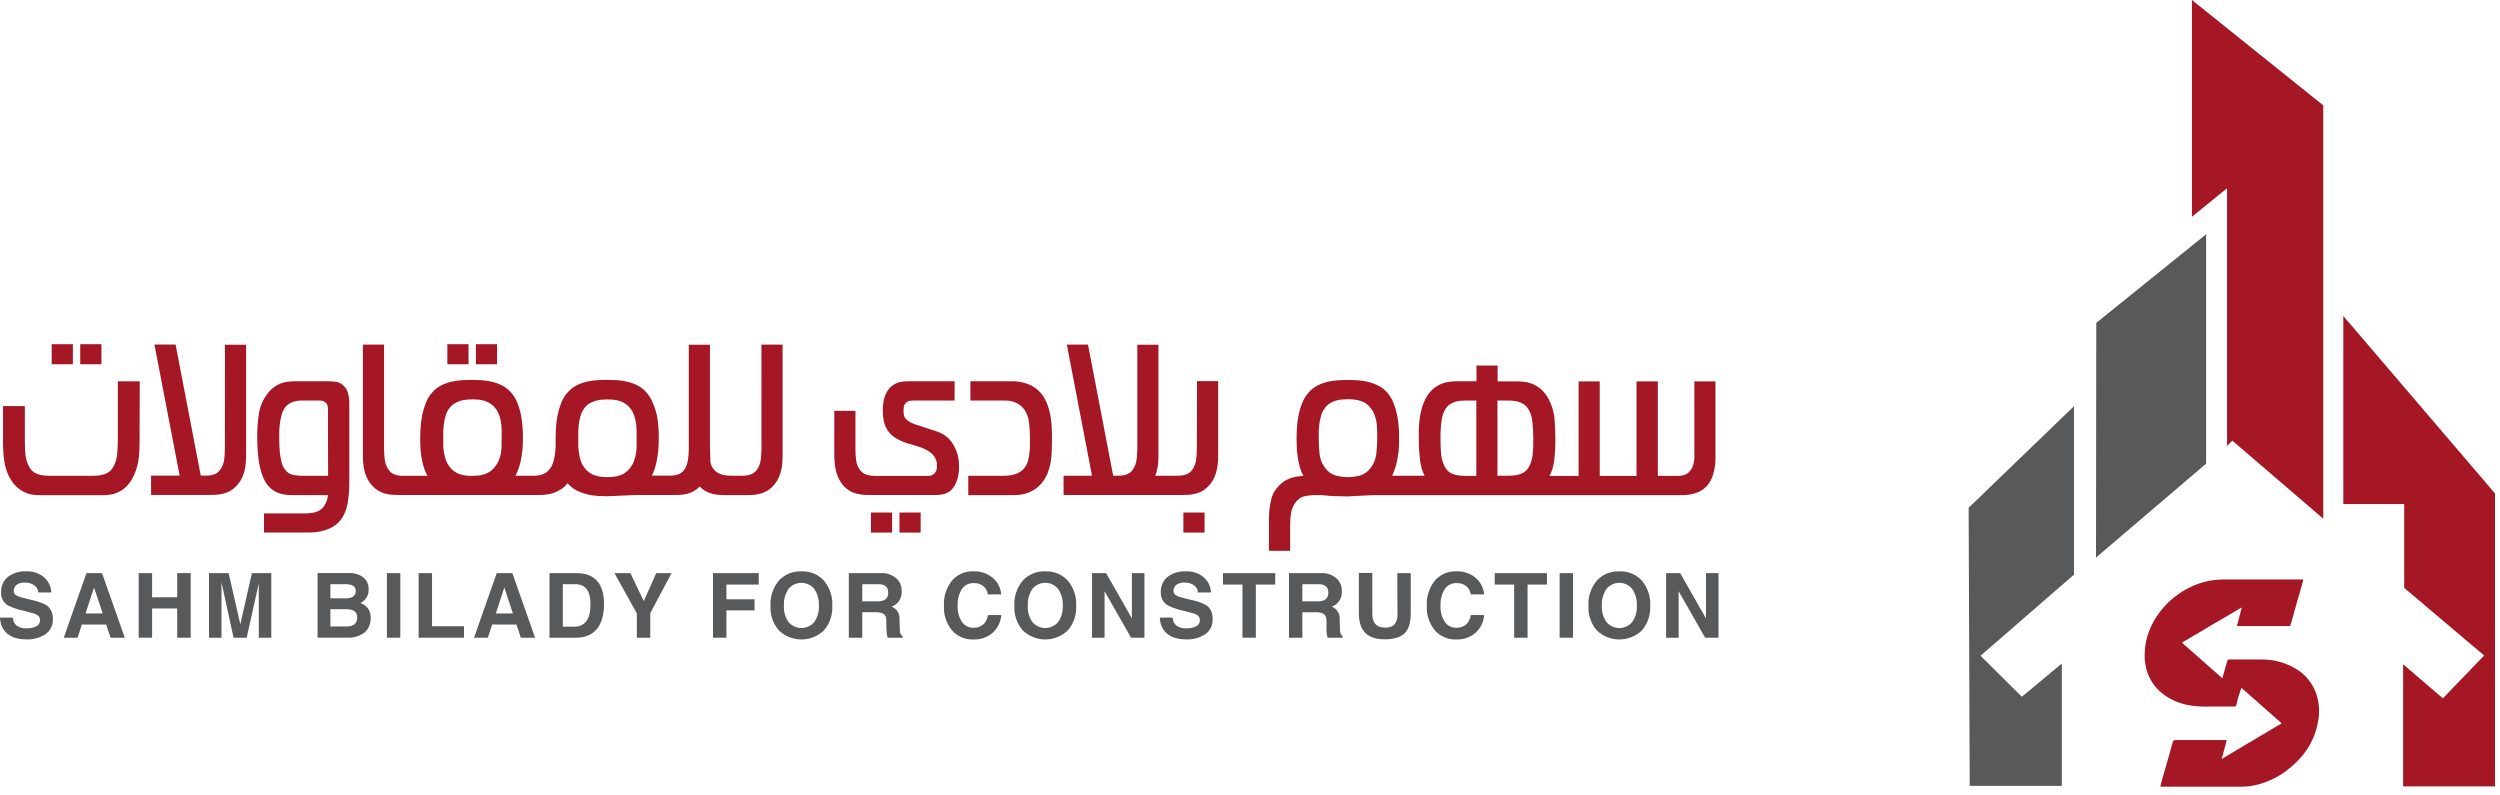 <svg width="217" height="69" viewBox="0 0 217 69" fill="none" xmlns="http://www.w3.org/2000/svg">
<path d="M8.805 29.877H6.966V31.617H8.805V29.877Z" fill="#A51724"/>
<path d="M6.326 29.877H4.488V31.617H6.326V29.877Z" fill="#A51724"/>
<path d="M10.229 38.138C10.229 38.576 10.205 38.987 10.174 39.374C10.149 39.741 10.05 40.099 9.883 40.426C9.814 40.579 9.719 40.719 9.602 40.84C9.489 40.951 9.357 41.04 9.211 41.103C9.044 41.178 8.868 41.228 8.687 41.254C8.464 41.285 8.24 41.3 8.015 41.298H4.343C4.118 41.3 3.893 41.285 3.669 41.254C3.488 41.229 3.312 41.178 3.145 41.103C3 41.04 2.869 40.951 2.756 40.84C2.644 40.718 2.553 40.578 2.486 40.426C2.324 40.106 2.228 39.756 2.203 39.398C2.172 39.015 2.156 38.614 2.156 38.196V35.244H0.262V38.143C0.262 38.46 0.262 38.773 0.281 39.087C0.293 39.393 0.322 39.699 0.37 40.002C0.414 40.294 0.483 40.583 0.577 40.864C0.667 41.137 0.792 41.398 0.947 41.641C1.117 41.929 1.337 42.183 1.597 42.392C1.808 42.562 2.043 42.699 2.295 42.798C2.519 42.885 2.754 42.939 2.993 42.959C3.221 42.978 3.431 42.986 3.627 42.986H8.744C8.944 42.986 9.161 42.986 9.392 42.959C9.63 42.939 9.864 42.885 10.087 42.798C10.337 42.701 10.571 42.566 10.78 42.398C11.036 42.187 11.253 41.932 11.422 41.646C11.572 41.396 11.696 41.131 11.792 40.856C11.885 40.586 11.956 40.309 12.005 40.028C12.053 39.736 12.084 39.441 12.096 39.145C12.11 38.842 12.115 38.526 12.115 38.199L12.13 33.098H10.229V38.138Z" fill="#A51724"/>
<path d="M19.519 38.939C19.519 39.256 19.499 39.573 19.459 39.888C19.422 40.173 19.324 40.446 19.173 40.689C19.054 40.889 18.877 41.048 18.667 41.145C18.404 41.247 18.124 41.294 17.843 41.282H17.426L15.241 29.906H13.405L15.593 41.282H13.114V42.959H18.21C18.433 42.959 18.646 42.959 18.85 42.935C19.053 42.92 19.255 42.885 19.451 42.83C19.649 42.773 19.839 42.693 20.017 42.59C20.213 42.472 20.389 42.325 20.542 42.155C20.796 41.886 20.992 41.566 21.116 41.217C21.196 40.986 21.256 40.749 21.295 40.507C21.34 40.206 21.362 39.901 21.36 39.595V29.924H19.524L19.519 38.939Z" fill="#A51724"/>
<path d="M29.832 33.486C29.657 33.309 29.433 33.192 29.19 33.148C28.955 33.111 28.717 33.092 28.479 33.093H25.785C25.575 33.093 25.358 33.093 25.137 33.117C24.913 33.133 24.691 33.176 24.476 33.243C24.245 33.321 24.026 33.432 23.826 33.572C23.591 33.739 23.385 33.941 23.215 34.173C22.846 34.65 22.598 35.209 22.491 35.803C22.377 36.492 22.323 37.191 22.328 37.89C22.328 39.648 22.544 40.922 22.976 41.715C23.109 41.981 23.293 42.218 23.519 42.411C23.71 42.571 23.925 42.698 24.156 42.788C24.375 42.873 24.605 42.927 24.838 42.949C25.069 42.97 25.29 42.98 25.499 42.98H28.463C28.431 43.405 28.257 43.806 27.97 44.119C27.754 44.326 27.479 44.459 27.183 44.501C27.034 44.525 26.897 44.541 26.771 44.551C26.645 44.562 26.53 44.564 26.428 44.564H22.913V46.225H26.847C26.994 46.225 27.188 46.212 27.424 46.188C27.679 46.16 27.93 46.108 28.175 46.032C28.451 45.949 28.715 45.831 28.961 45.679C29.231 45.513 29.463 45.292 29.643 45.031C29.928 44.608 30.113 44.126 30.186 43.621C30.279 43.033 30.323 42.439 30.32 41.844V34.914C30.316 34.672 30.285 34.43 30.228 34.195C30.168 33.924 30.031 33.678 29.832 33.486ZM28.479 41.298H26.286C26.152 41.298 26.024 41.298 25.874 41.28C25.725 41.261 25.588 41.251 25.447 41.227C25.144 41.158 24.879 40.975 24.707 40.716C24.642 40.636 24.589 40.547 24.55 40.452C24.483 40.293 24.433 40.127 24.4 39.957C24.346 39.7 24.307 39.441 24.285 39.179C24.253 38.868 24.238 38.496 24.238 38.059C24.238 37.943 24.238 37.767 24.238 37.532C24.238 37.302 24.261 37.057 24.29 36.796C24.321 36.535 24.372 36.277 24.442 36.024C24.5 35.791 24.601 35.571 24.739 35.376C24.892 35.174 25.097 35.019 25.331 34.925C25.597 34.816 25.881 34.763 26.168 34.767H27.742C27.823 34.766 27.904 34.775 27.983 34.793C28.072 34.815 28.155 34.855 28.227 34.912C28.32 34.983 28.39 35.081 28.426 35.194C28.455 35.31 28.468 35.43 28.466 35.55L28.479 41.298Z" fill="#A51724"/>
<path d="M43.146 29.877H41.307V31.617H43.146V29.877Z" fill="#A51724"/>
<path d="M40.67 29.877H38.831V31.617H40.67V29.877Z" fill="#A51724"/>
<path d="M66.095 38.94C66.096 39.257 66.076 39.574 66.035 39.888C65.999 40.176 65.901 40.452 65.749 40.698C65.63 40.898 65.452 41.057 65.24 41.154C64.978 41.256 64.698 41.303 64.417 41.291H63.517H63.472C63.293 41.291 63.113 41.279 62.935 41.254C62.753 41.23 62.576 41.176 62.41 41.096C62.236 41.011 62.081 40.89 61.956 40.74C61.809 40.56 61.708 40.346 61.663 40.118L61.623 38.768V29.925H59.788C59.788 31.411 59.788 32.668 59.788 33.694C59.788 34.719 59.788 35.568 59.788 36.235V38.607C59.788 38.784 59.788 38.892 59.788 38.934C59.788 38.976 59.788 39.005 59.788 39.016C59.784 39.318 59.759 39.619 59.714 39.917C59.679 40.191 59.59 40.455 59.452 40.692C59.332 40.893 59.155 41.052 58.943 41.148C58.681 41.25 58.4 41.297 58.119 41.285H57.936H56.588C56.79 40.854 56.936 40.398 57.02 39.928C57.136 39.285 57.19 38.633 57.18 37.98C57.18 37.716 57.18 37.424 57.151 37.078C57.128 36.719 57.082 36.362 57.013 36.008C56.926 35.643 56.806 35.286 56.653 34.943C56.519 34.602 56.321 34.29 56.071 34.023C55.85 33.776 55.583 33.574 55.284 33.43C55.004 33.293 54.708 33.189 54.403 33.122C54.11 33.055 53.811 33.014 53.511 32.998C53.215 32.982 52.942 32.974 52.69 32.974C52.438 32.974 52.166 32.974 51.867 32.998C51.565 33.014 51.264 33.055 50.969 33.122C50.666 33.189 50.372 33.293 50.093 33.43C49.795 33.575 49.528 33.776 49.307 34.023C49.056 34.29 48.859 34.602 48.724 34.943C48.585 35.294 48.477 35.657 48.402 36.027C48.33 36.387 48.282 36.751 48.26 37.118C48.239 37.469 48.229 37.786 48.229 38.067V38.367C48.229 38.47 48.229 38.581 48.229 38.705C48.222 39.059 48.183 39.412 48.113 39.759C48.075 39.938 48.023 40.115 47.959 40.286C47.876 40.504 47.748 40.7 47.583 40.864C47.448 40.992 47.289 41.094 47.117 41.164C46.963 41.226 46.801 41.264 46.637 41.278C46.477 41.291 46.335 41.296 46.212 41.296H44.743C44.955 40.879 45.111 40.436 45.207 39.978C45.339 39.326 45.4 38.661 45.388 37.996C45.388 37.732 45.388 37.44 45.359 37.094C45.336 36.735 45.29 36.377 45.22 36.024C45.147 35.656 45.04 35.295 44.9 34.946C44.766 34.605 44.568 34.293 44.318 34.026C44.097 33.779 43.83 33.577 43.531 33.433C43.251 33.295 42.955 33.192 42.65 33.125C42.357 33.058 42.058 33.016 41.758 33.001C41.462 32.985 41.189 32.977 40.937 32.977C40.685 32.977 40.413 32.977 40.114 33.001C39.812 33.016 39.512 33.058 39.217 33.125C38.913 33.192 38.619 33.295 38.341 33.433C38.042 33.577 37.775 33.779 37.554 34.026C37.303 34.293 37.106 34.605 36.971 34.946C36.832 35.297 36.724 35.659 36.649 36.029C36.577 36.389 36.529 36.754 36.507 37.121C36.486 37.472 36.476 37.788 36.476 38.07C36.476 38.281 36.476 38.52 36.492 38.784C36.503 39.06 36.53 39.336 36.573 39.609C36.617 39.901 36.679 40.19 36.762 40.474C36.842 40.763 36.959 41.041 37.108 41.301H35.914H35.015C34.734 41.313 34.453 41.266 34.191 41.164C33.979 41.068 33.802 40.909 33.682 40.708C33.53 40.462 33.433 40.186 33.397 39.899C33.356 39.584 33.336 39.267 33.336 38.95V29.914H31.5V39.596C31.497 39.901 31.519 40.206 31.566 40.508C31.602 40.749 31.661 40.987 31.741 41.217C31.808 41.407 31.896 41.59 32.004 41.76C32.096 41.903 32.2 42.038 32.316 42.163C32.468 42.334 32.645 42.48 32.84 42.598C33.018 42.701 33.207 42.782 33.404 42.838C33.601 42.893 33.802 42.928 34.005 42.943C34.21 42.959 34.425 42.967 34.645 42.967H35.76H46.765C46.976 42.966 47.187 42.954 47.397 42.93C47.62 42.906 47.84 42.858 48.053 42.785C48.278 42.709 48.493 42.605 48.693 42.474C48.912 42.331 49.106 42.153 49.267 41.947C49.288 41.974 49.31 41.999 49.336 42.021C49.559 42.263 49.826 42.46 50.122 42.603C50.401 42.742 50.695 42.847 50.998 42.917C51.293 42.985 51.593 43.029 51.895 43.049C52.194 43.067 52.467 43.075 52.719 43.075L55.158 42.967H58.043H58.465C58.681 42.967 58.89 42.967 59.09 42.949C59.288 42.936 59.483 42.904 59.675 42.851C59.867 42.8 60.051 42.726 60.225 42.63C60.414 42.522 60.587 42.387 60.737 42.229C60.886 42.39 61.058 42.527 61.248 42.635C61.425 42.732 61.612 42.806 61.807 42.856C61.992 42.904 62.181 42.936 62.371 42.951C62.56 42.967 62.743 42.975 62.922 42.975H63.677H64.784C65.004 42.975 65.219 42.975 65.424 42.951C65.627 42.936 65.828 42.901 66.025 42.846C66.222 42.79 66.411 42.709 66.588 42.606C66.784 42.488 66.961 42.342 67.113 42.171C67.229 42.046 67.333 41.911 67.425 41.768C67.533 41.597 67.621 41.415 67.687 41.225C67.767 40.994 67.827 40.757 67.866 40.516C67.91 40.214 67.931 39.909 67.929 39.604V29.914H66.093L66.095 38.94ZM43.539 38.054C43.539 38.273 43.539 38.486 43.539 38.7C43.531 38.909 43.511 39.117 43.479 39.324C43.444 39.528 43.389 39.728 43.313 39.92C43.231 40.122 43.122 40.312 42.988 40.484C42.864 40.653 42.714 40.801 42.542 40.922C42.391 41.028 42.225 41.111 42.049 41.167C41.879 41.223 41.703 41.26 41.525 41.278C41.35 41.295 41.175 41.304 41 41.304H40.848C40.684 41.304 40.52 41.292 40.358 41.267C40.191 41.243 40.028 41.203 39.87 41.146C39.705 41.085 39.55 41.002 39.408 40.898C39.25 40.784 39.111 40.644 38.999 40.484C38.87 40.31 38.767 40.117 38.695 39.912C38.627 39.713 38.574 39.508 38.537 39.301C38.503 39.094 38.483 38.885 38.477 38.676C38.477 38.468 38.477 38.259 38.477 38.054C38.477 37.896 38.477 37.703 38.477 37.479C38.483 37.245 38.502 37.01 38.535 36.778C38.567 36.536 38.618 36.297 38.687 36.064C38.751 35.842 38.854 35.635 38.991 35.45C39.111 35.281 39.264 35.138 39.44 35.03C39.603 34.928 39.779 34.848 39.964 34.793C40.142 34.739 40.325 34.703 40.51 34.688C40.684 34.672 40.85 34.664 41.005 34.664C41.161 34.664 41.336 34.672 41.53 34.688C41.708 34.703 41.884 34.739 42.054 34.793C42.233 34.848 42.402 34.928 42.558 35.03C42.731 35.143 42.884 35.285 43.009 35.45C43.118 35.584 43.206 35.734 43.272 35.895C43.343 36.06 43.398 36.233 43.437 36.409C43.478 36.583 43.507 36.759 43.523 36.936C43.539 37.112 43.547 37.288 43.547 37.463L43.539 38.054ZM55.26 38.054C55.26 38.273 55.26 38.495 55.26 38.718C55.255 38.941 55.234 39.163 55.197 39.382C55.162 39.598 55.106 39.809 55.032 40.015C54.956 40.224 54.848 40.419 54.712 40.595C54.587 40.763 54.437 40.911 54.266 41.032C54.114 41.137 53.948 41.219 53.773 41.278C53.603 41.333 53.427 41.369 53.249 41.386C53.075 41.404 52.899 41.414 52.724 41.415C52.549 41.414 52.374 41.404 52.2 41.386C52.022 41.368 51.846 41.332 51.675 41.278C51.498 41.22 51.329 41.137 51.174 41.032C51.001 40.912 50.849 40.764 50.723 40.595C50.531 40.327 50.396 40.023 50.324 39.701C50.252 39.381 50.208 39.054 50.193 38.726C50.193 38.462 50.193 38.199 50.193 37.917C50.193 37.635 50.193 37.342 50.219 37.052C50.242 36.767 50.288 36.485 50.358 36.209C50.426 35.939 50.542 35.684 50.699 35.455C50.819 35.286 50.972 35.144 51.148 35.036C51.311 34.933 51.488 34.853 51.672 34.798C51.85 34.744 52.033 34.709 52.218 34.693C52.393 34.677 52.558 34.669 52.714 34.669C52.869 34.669 53.044 34.677 53.238 34.693C53.416 34.709 53.592 34.744 53.763 34.798C53.941 34.854 54.11 34.933 54.266 35.036C54.439 35.148 54.592 35.29 54.718 35.455C54.826 35.59 54.914 35.74 54.98 35.9C55.051 36.066 55.107 36.238 55.145 36.414C55.186 36.588 55.215 36.764 55.232 36.941C55.247 37.117 55.255 37.293 55.255 37.469L55.26 38.054Z" fill="#A51724"/>
<path d="M77.434 44.488H75.595V46.227H77.434V44.488Z" fill="#A51724"/>
<path d="M79.912 44.488H78.074V46.227H79.912V44.488Z" fill="#A51724"/>
<path d="M82.808 38.705C82.671 38.447 82.493 38.213 82.284 38.011C82.063 37.807 81.808 37.644 81.531 37.529L79.734 36.928C79.676 36.915 79.603 36.894 79.511 36.865C79.419 36.836 79.32 36.796 79.217 36.751C79.116 36.705 79.017 36.654 78.921 36.596C78.84 36.548 78.765 36.491 78.695 36.427C78.582 36.332 78.501 36.203 78.465 36.058C78.438 35.928 78.425 35.796 78.425 35.663C78.425 35.536 78.435 35.409 78.457 35.283C78.483 35.153 78.553 35.035 78.656 34.951C78.745 34.862 78.86 34.805 78.984 34.788C79.089 34.775 79.195 34.769 79.301 34.769H82.858V33.093H79.021C78.834 33.093 78.651 33.093 78.47 33.111C78.292 33.124 78.116 33.157 77.945 33.211C77.766 33.272 77.598 33.361 77.447 33.475C77.275 33.607 77.129 33.771 77.017 33.957C76.857 34.218 76.749 34.507 76.697 34.809C76.599 35.353 76.599 35.911 76.697 36.456C76.748 36.758 76.856 37.047 77.017 37.308C77.196 37.593 77.438 37.833 77.725 38.009C78.075 38.225 78.453 38.391 78.848 38.502L79.668 38.747C79.947 38.829 80.216 38.94 80.471 39.079C80.71 39.21 80.919 39.39 81.085 39.606C81.253 39.839 81.338 40.123 81.326 40.41C81.326 40.489 81.326 40.589 81.31 40.705C81.29 40.828 81.239 40.944 81.162 41.041C81.085 41.139 80.984 41.214 80.87 41.261C80.769 41.293 80.663 41.31 80.558 41.312H76.062C75.766 41.318 75.47 41.278 75.186 41.193C74.922 41.099 74.7 40.911 74.562 40.666C74.437 40.459 74.354 40.228 74.318 39.988C74.269 39.639 74.248 39.287 74.252 38.934V35.663H72.416V39.314C72.416 39.617 72.416 39.907 72.451 40.178C72.472 40.438 72.516 40.696 72.582 40.948C72.645 41.183 72.733 41.411 72.844 41.628C72.957 41.844 73.101 42.043 73.271 42.218C73.526 42.494 73.848 42.698 74.205 42.811C74.607 42.922 75.023 42.975 75.441 42.967H81.211C81.308 42.967 81.415 42.967 81.528 42.954C81.643 42.943 81.757 42.924 81.869 42.898C81.989 42.87 82.105 42.829 82.215 42.775C82.337 42.718 82.45 42.644 82.551 42.556C82.748 42.348 82.905 42.105 83.013 41.839C83.187 41.398 83.266 40.926 83.243 40.452C83.244 40.144 83.209 39.837 83.138 39.538C83.067 39.246 82.956 38.966 82.808 38.705Z" fill="#A51724"/>
<path d="M91.188 36.14C91.127 35.78 91.031 35.427 90.902 35.086C90.776 34.743 90.594 34.424 90.364 34.142C90.263 34.025 90.153 33.916 90.037 33.815C89.881 33.678 89.709 33.562 89.525 33.467C89.292 33.35 89.047 33.262 88.793 33.203C88.471 33.125 88.141 33.088 87.81 33.093H84.23V34.769H87.209C87.487 34.764 87.764 34.806 88.027 34.896C88.245 34.973 88.448 35.089 88.625 35.238C88.789 35.38 88.925 35.55 89.029 35.739C89.133 35.927 89.211 36.127 89.263 36.335C89.297 36.491 89.322 36.65 89.336 36.809C89.355 36.991 89.37 37.173 89.378 37.352C89.386 37.532 89.397 37.698 89.399 37.851C89.402 38.004 89.399 38.114 89.399 38.201C89.399 38.349 89.399 38.512 89.399 38.694C89.399 38.876 89.378 39.06 89.36 39.25C89.343 39.434 89.315 39.616 89.278 39.796C89.25 39.953 89.204 40.105 89.142 40.252C89.047 40.463 88.911 40.652 88.741 40.808C88.586 40.944 88.408 41.052 88.216 41.127C88.028 41.199 87.831 41.245 87.631 41.267C87.435 41.288 87.238 41.298 87.041 41.298H84.046V42.975H88.064C88.248 42.973 88.431 42.959 88.612 42.933C88.834 42.903 89.052 42.847 89.26 42.767C89.497 42.673 89.72 42.55 89.926 42.4C90.166 42.223 90.376 42.007 90.548 41.762C90.721 41.525 90.861 41.265 90.965 40.99C91.068 40.711 91.145 40.422 91.196 40.128C91.249 39.817 91.281 39.502 91.293 39.187C91.306 38.858 91.311 38.517 91.311 38.167C91.311 37.869 91.311 37.545 91.295 37.197C91.284 36.843 91.248 36.489 91.188 36.14Z" fill="#A51724"/>
<path d="M103.888 38.94C103.888 39.257 103.867 39.574 103.825 39.888C103.79 40.175 103.693 40.452 103.541 40.698C103.421 40.898 103.244 41.057 103.033 41.154C102.77 41.256 102.49 41.302 102.209 41.291H101.309H100.279C100.373 41.053 100.441 40.805 100.481 40.553C100.533 40.234 100.558 39.911 100.554 39.588V29.925H98.718V38.94C98.719 39.257 98.698 39.574 98.655 39.888C98.621 40.176 98.525 40.452 98.372 40.698C98.252 40.898 98.075 41.057 97.863 41.154C97.601 41.256 97.32 41.302 97.04 41.291H96.625L94.438 29.914H92.602L94.786 41.291H92.318V42.967H101.475H102.592C102.812 42.967 103.025 42.959 103.229 42.943C103.433 42.929 103.634 42.893 103.83 42.838C104.028 42.782 104.219 42.702 104.396 42.598C104.591 42.479 104.768 42.333 104.921 42.163C105.037 42.038 105.141 41.903 105.233 41.76C105.34 41.589 105.428 41.407 105.495 41.217C105.575 40.986 105.633 40.749 105.671 40.508C105.718 40.206 105.74 39.901 105.737 39.596V33.085H103.901L103.888 38.94Z" fill="#A51724"/>
<path d="M104.557 44.488H102.718V46.227H104.557V44.488Z" fill="#A51724"/>
<path d="M147.07 33.103V39.43C147.07 39.54 147.07 39.656 147.07 39.778C147.062 39.902 147.046 40.025 147.02 40.147C146.995 40.271 146.959 40.392 146.913 40.51C146.868 40.627 146.805 40.735 146.726 40.832C146.658 40.937 146.569 41.027 146.464 41.096C146.374 41.155 146.276 41.201 146.173 41.233C146.077 41.263 145.977 41.282 145.877 41.291C145.79 41.3 145.702 41.306 145.614 41.306H143.899V33.103H142.05V41.309H138.858V33.103H137.022V41.309H135.852H134.499C134.709 40.907 134.844 40.469 134.898 40.017C134.934 39.725 134.96 39.427 134.979 39.119C134.997 38.81 135.005 38.491 135.005 38.159C135.005 37.6 134.984 37.015 134.937 36.401C134.889 35.789 134.716 35.194 134.428 34.653C134.274 34.352 134.07 34.079 133.825 33.847C133.62 33.655 133.386 33.497 133.132 33.378C132.902 33.27 132.657 33.196 132.406 33.159C132.171 33.123 131.935 33.104 131.698 33.103H129.995V31.727H128.159V33.093H126.449C126.22 33.095 125.992 33.112 125.765 33.143C125.51 33.179 125.262 33.251 125.028 33.356C124.769 33.475 124.53 33.633 124.32 33.826C124.073 34.059 123.872 34.336 123.727 34.643C123.585 34.909 123.475 35.191 123.399 35.484C123.32 35.784 123.26 36.09 123.221 36.398C123.184 36.709 123.16 37.013 123.152 37.31C123.145 37.608 123.152 37.888 123.152 38.149C123.151 38.766 123.19 39.382 123.268 39.994C123.321 40.448 123.453 40.889 123.659 41.296H120.834C120.95 41.05 121.05 40.797 121.136 40.539C121.365 39.71 121.469 38.851 121.442 37.99C121.442 37.727 121.442 37.426 121.411 37.078C121.388 36.724 121.341 36.372 121.269 36.024C121.195 35.658 121.087 35.3 120.947 34.954C120.811 34.615 120.616 34.302 120.372 34.031C120.149 33.788 119.882 33.59 119.585 33.446C119.304 33.31 119.008 33.205 118.704 33.133C118.41 33.065 118.111 33.023 117.81 33.006C117.516 32.99 117.243 32.982 116.991 32.982C116.729 32.982 116.467 32.982 116.163 33.006C115.862 33.023 115.564 33.065 115.271 33.133C114.968 33.204 114.674 33.309 114.395 33.446C114.103 33.591 113.84 33.789 113.621 34.031C113.372 34.302 113.174 34.616 113.039 34.959C112.898 35.308 112.79 35.669 112.716 36.037C112.641 36.396 112.594 36.76 112.575 37.126C112.554 37.477 112.543 37.794 112.543 38.075C112.543 38.275 112.548 38.507 112.559 38.771C112.559 39.034 112.593 39.311 112.632 39.601C112.671 39.895 112.73 40.187 112.808 40.474C112.886 40.765 112.993 41.047 113.128 41.317C113.1 41.32 113.072 41.32 113.044 41.317H112.965C112.813 41.33 112.651 41.351 112.48 41.38C112.308 41.413 112.138 41.461 111.974 41.523C111.799 41.589 111.631 41.673 111.473 41.773C111.305 41.879 111.152 42.007 111.019 42.155C110.661 42.506 110.417 42.957 110.319 43.45C110.202 43.968 110.145 44.499 110.148 45.031V47.807H111.984V45.614C111.982 45.256 112.009 44.899 112.063 44.546C112.108 44.232 112.226 43.932 112.409 43.673C112.586 43.391 112.859 43.182 113.178 43.088C113.442 43.021 113.713 42.985 113.986 42.98H114.757C115.132 43.023 115.515 43.051 115.908 43.067C116.302 43.083 116.658 43.088 116.981 43.088L119.079 42.98H135.65H146.016C146.186 42.981 146.356 42.97 146.525 42.949C146.714 42.927 146.901 42.889 147.083 42.835C147.277 42.777 147.465 42.697 147.642 42.598C147.83 42.491 148 42.356 148.148 42.197C148.412 41.893 148.603 41.532 148.709 41.143C148.842 40.695 148.907 40.229 148.903 39.762V33.103H147.07ZM119.541 38.054C119.541 38.273 119.541 38.491 119.522 38.713C119.504 38.934 119.491 39.158 119.465 39.382C119.417 39.822 119.252 40.241 118.987 40.595C118.757 40.92 118.427 41.16 118.048 41.278C117.706 41.367 117.353 41.413 116.999 41.415C116.645 41.412 116.293 41.366 115.95 41.278C115.566 41.166 115.231 40.925 115.003 40.595C114.737 40.236 114.574 39.81 114.534 39.364C114.489 38.926 114.466 38.486 114.466 38.046C114.466 37.888 114.466 37.695 114.466 37.471C114.473 37.237 114.492 37.003 114.523 36.77C114.558 36.529 114.609 36.29 114.678 36.056C114.741 35.834 114.844 35.626 114.982 35.442C115.1 35.269 115.251 35.122 115.428 35.012C115.593 34.912 115.769 34.832 115.953 34.775C116.132 34.722 116.315 34.689 116.501 34.675C116.682 34.675 116.847 34.656 116.997 34.656C117.146 34.656 117.338 34.656 117.521 34.68C117.699 34.697 117.874 34.73 118.046 34.78C118.223 34.834 118.393 34.912 118.549 35.012C118.865 35.232 119.113 35.537 119.265 35.892C119.334 36.059 119.389 36.231 119.431 36.406C119.473 36.58 119.501 36.756 119.515 36.934C119.53 37.115 119.538 37.284 119.538 37.442L119.541 38.054ZM128.146 41.304H127.231C127.004 41.305 126.777 41.29 126.552 41.259C126.371 41.234 126.194 41.184 126.027 41.109C125.883 41.046 125.751 40.956 125.639 40.845C125.526 40.722 125.436 40.58 125.371 40.426C125.205 40.098 125.107 39.739 125.083 39.372C125.051 38.984 125.036 38.581 125.036 38.164C125.026 37.604 125.057 37.044 125.13 36.488C125.174 36.16 125.275 35.842 125.429 35.55C125.53 35.38 125.665 35.233 125.825 35.117C125.969 35.016 126.128 34.936 126.295 34.88C126.45 34.83 126.61 34.798 126.772 34.785C126.929 34.772 127.071 34.767 127.199 34.767H128.146V41.304ZM133.046 39.38C133.018 39.742 132.922 40.095 132.763 40.421C132.694 40.574 132.599 40.714 132.482 40.835C132.369 40.946 132.236 41.035 132.091 41.098C131.924 41.172 131.747 41.223 131.567 41.248C131.344 41.28 131.12 41.295 130.895 41.293H129.98V34.769H130.927C131.055 34.769 131.189 34.769 131.357 34.788C131.521 34.801 131.683 34.832 131.839 34.883C132.005 34.938 132.162 35.018 132.304 35.12C132.461 35.235 132.593 35.382 132.689 35.552C132.866 35.87 132.975 36.222 133.009 36.586C133.068 37.111 133.095 37.639 133.09 38.167C133.096 38.581 133.077 38.987 133.046 39.372V39.38Z" fill="#A51724"/>
<path d="M2.542 52.024C2.261 51.961 2.03 51.903 1.846 51.85C1.709 51.814 1.575 51.764 1.448 51.7C1.371 51.668 1.305 51.614 1.258 51.544C1.211 51.475 1.186 51.393 1.185 51.309C1.182 51.204 1.204 51.099 1.25 51.003C1.295 50.907 1.363 50.825 1.448 50.761C1.652 50.619 1.898 50.55 2.145 50.566C2.302 50.564 2.459 50.584 2.61 50.627C2.741 50.662 2.865 50.721 2.974 50.801C3.074 50.869 3.157 50.959 3.218 51.064C3.28 51.175 3.316 51.299 3.323 51.425H4.456C4.446 51.169 4.382 50.918 4.27 50.688C4.157 50.458 3.998 50.254 3.803 50.089C3.373 49.743 2.832 49.566 2.282 49.591C1.711 49.56 1.148 49.731 0.69 50.073C0.498 50.227 0.345 50.424 0.242 50.649C0.14 50.873 0.091 51.118 0.1 51.365C0.08 51.565 0.109 51.766 0.183 51.953C0.257 52.139 0.374 52.306 0.525 52.438C0.832 52.673 1.427 52.887 2.308 53.078C2.552 53.136 2.751 53.189 2.906 53.239C3.026 53.274 3.142 53.325 3.25 53.389C3.324 53.441 3.384 53.511 3.423 53.593C3.463 53.675 3.481 53.765 3.475 53.856C3.476 53.96 3.446 54.063 3.391 54.152C3.336 54.24 3.257 54.311 3.163 54.357C2.893 54.492 2.592 54.555 2.29 54.538C1.988 54.557 1.69 54.473 1.443 54.299C1.34 54.215 1.257 54.11 1.202 53.989C1.146 53.869 1.118 53.738 1.12 53.605H-2.28882e-05C0.005 53.884 0.066 54.158 0.181 54.412C0.288 54.64 0.442 54.843 0.635 55.005C0.843 55.174 1.083 55.3 1.34 55.374C1.649 55.46 1.969 55.502 2.29 55.498C2.884 55.529 3.471 55.366 3.966 55.034C4.163 54.892 4.323 54.703 4.431 54.484C4.539 54.266 4.592 54.023 4.585 53.779C4.603 53.571 4.576 53.361 4.505 53.164C4.433 52.967 4.32 52.789 4.173 52.641C3.898 52.405 3.355 52.2 2.542 52.024Z" fill="#58595B"/>
<path d="M7.504 49.747L5.534 55.353H6.733L7.103 54.212H9.219L9.594 55.353H10.832L8.857 49.747H7.504ZM7.425 53.25L8.162 50.996L8.918 53.25H7.425Z" fill="#58595B"/>
<path d="M15.383 51.845H13.203V49.747H12.039V55.353H13.203V52.815H15.383V55.353H16.553V49.747H15.383V51.845Z" fill="#58595B"/>
<path d="M20.86 54.191L19.845 49.747H18.14V55.353H19.226V50.535L20.272 55.353H21.413L22.462 50.64V55.353H23.548V49.747H21.864L20.86 54.191Z" fill="#58595B"/>
<path d="M31.634 52.523C31.527 52.445 31.41 52.383 31.285 52.338C31.319 52.324 31.351 52.307 31.382 52.288L31.471 52.227C31.641 52.111 31.778 51.953 31.87 51.769C31.962 51.584 32.005 51.379 31.996 51.173C32.008 50.973 31.972 50.774 31.892 50.59C31.813 50.407 31.691 50.245 31.537 50.119C31.174 49.848 30.729 49.715 30.278 49.742H27.566V55.348H30.095C30.647 55.387 31.196 55.23 31.645 54.903C31.826 54.738 31.968 54.533 32.059 54.305C32.15 54.077 32.188 53.83 32.169 53.585C32.177 53.377 32.133 53.17 32.039 52.984C31.945 52.798 31.806 52.639 31.634 52.523ZM28.678 50.706H29.963C30.575 50.706 30.879 50.899 30.879 51.281C30.879 51.719 30.59 51.937 30.011 51.937H28.678V50.706ZM30.095 54.376H28.678V52.881H30.073C30.696 52.881 31.007 53.113 31.007 53.577C31.007 54.113 30.703 54.381 30.095 54.381V54.376Z" fill="#58595B"/>
<path d="M34.747 49.747H33.583V55.353H34.747V49.747Z" fill="#58595B"/>
<path d="M37.501 49.747H36.337V55.353H40.276V54.357H37.501V49.747Z" fill="#58595B"/>
<path d="M43.117 49.747L41.147 55.353H42.345L42.715 54.212H44.832L45.207 55.353H46.445L44.47 49.747H43.117ZM43.038 53.25L43.775 50.996L44.522 53.25H43.038Z" fill="#58595B"/>
<path d="M50.08 49.747H47.696V55.353H49.986C50.785 55.353 51.392 55.103 51.806 54.602C52.22 54.101 52.428 53.371 52.428 52.411C52.428 51.533 52.228 50.871 51.83 50.427C51.431 49.982 50.848 49.755 50.08 49.747ZM49.834 54.396H48.853V50.706H49.928C50.813 50.706 51.255 51.289 51.255 52.454C51.26 53.749 50.787 54.396 49.834 54.396Z" fill="#58595B"/>
<path d="M55.879 52.179L54.72 49.747H53.333L55.279 53.245V55.353H56.443V53.223L58.287 49.747H56.965L55.879 52.179Z" fill="#58595B"/>
<path d="M61.888 55.353H63.053V52.981H65.495V52.019H63.053V50.74H65.857V49.747H61.888V55.353Z" fill="#58595B"/>
<path d="M69.563 49.594C69.197 49.576 68.833 49.64 68.494 49.779C68.156 49.918 67.852 50.13 67.603 50.4C67.096 51.009 66.837 51.789 66.879 52.583C66.837 53.362 67.097 54.127 67.603 54.718C68.131 55.224 68.832 55.506 69.561 55.506C70.291 55.506 70.992 55.224 71.519 54.718C72.026 54.127 72.285 53.362 72.243 52.583C72.286 51.789 72.027 51.009 71.519 50.4C71.271 50.13 70.968 49.919 70.63 49.779C70.292 49.64 69.928 49.577 69.563 49.594ZM70.675 53.998C70.537 54.159 70.365 54.289 70.173 54.377C69.981 54.466 69.772 54.512 69.56 54.512C69.348 54.512 69.139 54.466 68.947 54.377C68.755 54.289 68.584 54.159 68.445 53.998C68.157 53.582 68.015 53.081 68.044 52.575C68.015 52.057 68.156 51.544 68.445 51.114C68.581 50.95 68.751 50.817 68.944 50.726C69.137 50.635 69.347 50.588 69.56 50.588C69.773 50.588 69.983 50.635 70.176 50.726C70.369 50.817 70.539 50.95 70.675 51.114C70.968 51.542 71.11 52.056 71.079 52.575C71.109 53.082 70.966 53.584 70.675 53.998Z" fill="#58595B"/>
<path d="M78.16 55.019C78.142 54.968 78.129 54.916 78.121 54.863C78.121 54.797 78.105 54.721 78.103 54.631L78.076 53.708C78.085 53.519 78.044 53.33 77.956 53.161C77.869 52.992 77.738 52.85 77.578 52.749C77.519 52.714 77.456 52.683 77.392 52.657C77.451 52.634 77.509 52.609 77.565 52.58C77.618 52.554 77.67 52.522 77.72 52.491C77.903 52.356 78.049 52.177 78.145 51.97C78.24 51.763 78.28 51.535 78.263 51.307C78.271 51.094 78.232 50.881 78.147 50.686C78.063 50.49 77.936 50.316 77.775 50.176C77.414 49.878 76.956 49.725 76.49 49.747H73.678V55.353H74.843V53.139H76.002C76.144 53.137 76.285 53.15 76.424 53.176C76.527 53.195 76.624 53.237 76.71 53.297C76.785 53.352 76.844 53.427 76.878 53.513C76.915 53.616 76.935 53.725 76.936 53.835V54.362C76.936 54.473 76.936 54.581 76.949 54.684C76.951 54.784 76.959 54.885 76.972 54.984C76.981 55.063 76.994 55.142 77.012 55.219C77.021 55.266 77.035 55.312 77.054 55.356H78.341V55.187C78.262 55.156 78.198 55.096 78.16 55.019ZM76.196 52.198H74.845V50.706H76.241C76.812 50.706 77.098 50.951 77.098 51.447C77.098 51.942 76.797 52.198 76.193 52.198H76.196Z" fill="#58595B"/>
<path d="M84.508 50.611C84.812 50.597 85.111 50.69 85.355 50.874C85.464 50.962 85.555 51.071 85.621 51.195C85.688 51.318 85.729 51.454 85.743 51.594H86.91C86.887 51.311 86.807 51.036 86.675 50.785C86.544 50.534 86.363 50.313 86.144 50.134C85.678 49.761 85.095 49.568 84.5 49.591C84.148 49.575 83.797 49.64 83.473 49.779C83.149 49.919 82.861 50.13 82.63 50.397C82.14 51.015 81.892 51.791 81.935 52.58C81.893 53.354 82.141 54.115 82.63 54.715C82.863 54.978 83.152 55.186 83.476 55.322C83.799 55.459 84.149 55.522 84.5 55.506C85.102 55.53 85.691 55.327 86.152 54.936C86.597 54.54 86.869 53.985 86.91 53.389H85.743C85.719 53.697 85.581 53.986 85.355 54.196C85.119 54.396 84.816 54.501 84.508 54.488C84.309 54.496 84.113 54.453 83.935 54.364C83.758 54.276 83.606 54.143 83.493 53.979C83.225 53.562 83.097 53.07 83.125 52.575C83.097 52.066 83.225 51.562 83.493 51.13C83.604 50.964 83.756 50.83 83.933 50.739C84.111 50.648 84.308 50.604 84.508 50.611Z" fill="#58595B"/>
<path d="M90.731 49.594C90.366 49.576 90.001 49.64 89.663 49.779C89.325 49.918 89.02 50.13 88.772 50.4C88.264 51.009 88.006 51.789 88.048 52.583C88.006 53.362 88.266 54.127 88.772 54.718C89.3 55.224 90.001 55.506 90.73 55.506C91.459 55.506 92.161 55.224 92.688 54.718C93.195 54.127 93.454 53.362 93.412 52.583C93.454 51.789 93.196 51.009 92.688 50.4C92.44 50.13 92.137 49.919 91.799 49.779C91.461 49.64 91.096 49.577 90.731 49.594ZM91.844 53.998C91.705 54.159 91.534 54.289 91.342 54.377C91.15 54.466 90.94 54.512 90.729 54.512C90.517 54.512 90.308 54.466 90.116 54.377C89.923 54.289 89.752 54.159 89.614 53.998C89.325 53.582 89.184 53.081 89.213 52.575C89.184 52.057 89.325 51.544 89.614 51.114C89.75 50.95 89.92 50.817 90.113 50.726C90.306 50.635 90.516 50.588 90.729 50.588C90.942 50.588 91.152 50.635 91.345 50.726C91.537 50.817 91.708 50.95 91.844 51.114C92.136 51.542 92.278 52.056 92.247 52.575C92.278 53.082 92.135 53.584 91.844 53.998Z" fill="#58595B"/>
<path d="M98.249 53.679L96.011 49.747H94.789V55.353H95.875V51.315L98.178 55.353H99.337V49.747H98.249V53.679Z" fill="#58595B"/>
<path d="M103.214 52.024C102.933 51.961 102.689 51.903 102.519 51.85C102.381 51.814 102.247 51.764 102.12 51.7C102.042 51.668 101.976 51.614 101.929 51.545C101.882 51.475 101.858 51.393 101.858 51.309C101.853 51.205 101.873 51.1 101.916 51.005C101.959 50.909 102.025 50.826 102.107 50.761C102.311 50.619 102.557 50.55 102.805 50.566C102.961 50.564 103.118 50.584 103.269 50.627C103.4 50.661 103.524 50.721 103.633 50.801C103.733 50.869 103.817 50.959 103.877 51.064C103.938 51.175 103.974 51.299 103.982 51.425H105.115C105.104 51.169 105.04 50.919 104.928 50.689C104.815 50.459 104.657 50.254 104.462 50.089C104.031 49.743 103.49 49.566 102.938 49.591C102.368 49.561 101.805 49.731 101.346 50.073C101.155 50.227 101.002 50.425 100.9 50.649C100.798 50.873 100.75 51.118 100.759 51.365C100.742 51.566 100.774 51.768 100.851 51.955C100.929 52.141 101.05 52.306 101.205 52.435C101.505 52.669 102.096 52.883 102.978 53.078C103.222 53.136 103.424 53.189 103.578 53.239C103.698 53.274 103.813 53.325 103.919 53.389C103.994 53.441 104.055 53.51 104.095 53.592C104.135 53.674 104.153 53.765 104.147 53.856C104.147 53.96 104.118 54.062 104.063 54.151C104.008 54.239 103.929 54.311 103.835 54.356C103.565 54.492 103.264 54.555 102.962 54.538C102.66 54.557 102.36 54.473 102.112 54.298C102.009 54.215 101.927 54.11 101.872 53.989C101.816 53.869 101.789 53.738 101.792 53.605H100.672C100.677 53.884 100.739 54.158 100.853 54.412C100.959 54.641 101.114 54.843 101.307 55.005C101.515 55.175 101.755 55.3 102.013 55.374C102.322 55.46 102.641 55.502 102.962 55.498C103.555 55.529 104.142 55.367 104.635 55.034C104.833 54.892 104.994 54.704 105.102 54.485C105.21 54.266 105.262 54.023 105.254 53.779C105.273 53.571 105.246 53.361 105.176 53.164C105.105 52.967 104.992 52.789 104.845 52.641C104.57 52.406 104.024 52.195 103.214 52.024Z" fill="#58595B"/>
<path d="M106.156 50.74H107.846V55.353H109.007V50.74H110.691V49.747H106.156V50.74Z" fill="#58595B"/>
<path d="M116.365 55.018C116.348 54.968 116.336 54.916 116.328 54.863C116.317 54.786 116.311 54.708 116.309 54.631L116.283 53.708C116.292 53.518 116.25 53.329 116.163 53.161C116.075 52.992 115.945 52.85 115.785 52.749C115.725 52.713 115.661 52.682 115.596 52.657C115.656 52.635 115.713 52.61 115.769 52.58C115.822 52.553 115.874 52.523 115.924 52.49C116.108 52.357 116.255 52.178 116.351 51.97C116.446 51.763 116.487 51.535 116.469 51.307C116.478 51.094 116.438 50.882 116.354 50.687C116.269 50.492 116.142 50.318 115.982 50.179C115.62 49.881 115.161 49.727 114.694 49.749H111.885V55.356H113.044V53.142H114.206C114.348 53.14 114.489 53.152 114.628 53.178C114.731 53.198 114.828 53.24 114.914 53.3C114.988 53.355 115.045 53.43 115.079 53.516C115.118 53.619 115.138 53.727 115.14 53.837V54.365C115.14 54.475 115.14 54.583 115.14 54.686C115.14 54.789 115.153 54.889 115.163 54.987C115.174 55.084 115.19 55.158 115.203 55.221C115.212 55.269 115.227 55.315 115.247 55.358H116.532V55.187C116.459 55.152 116.399 55.093 116.365 55.018ZM114.403 52.198H113.044V50.706H114.439C115.014 50.706 115.3 50.951 115.3 51.447C115.3 51.942 115.003 52.198 114.403 52.198Z" fill="#58595B"/>
<path d="M121.301 53.279C121.327 53.61 121.234 53.94 121.038 54.209C120.925 54.309 120.792 54.383 120.649 54.429C120.505 54.474 120.354 54.489 120.204 54.473C119.477 54.473 119.114 54.07 119.116 53.266V49.733H117.951V53.226C117.951 53.998 118.14 54.568 118.507 54.939C118.875 55.311 119.441 55.493 120.204 55.493C120.968 55.493 121.576 55.316 121.928 54.966C122.279 54.615 122.452 54.033 122.452 53.229V49.747H121.285L121.301 53.279Z" fill="#58595B"/>
<path d="M126.42 50.611C126.725 50.597 127.024 50.69 127.268 50.874C127.377 50.962 127.467 51.071 127.534 51.195C127.601 51.318 127.642 51.454 127.656 51.594H128.826C128.801 51.311 128.72 51.037 128.588 50.786C128.456 50.535 128.275 50.313 128.057 50.134C127.591 49.761 127.008 49.568 126.413 49.591C126.061 49.575 125.71 49.64 125.386 49.779C125.062 49.919 124.774 50.13 124.543 50.397C124.054 51.015 123.807 51.791 123.847 52.58C123.807 53.353 124.055 54.115 124.543 54.715C124.776 54.978 125.065 55.186 125.389 55.322C125.712 55.459 126.062 55.522 126.413 55.506C127.015 55.53 127.604 55.327 128.065 54.936C128.509 54.54 128.782 53.985 128.826 53.389H127.656C127.632 53.697 127.494 53.986 127.268 54.196C127.032 54.396 126.729 54.501 126.42 54.488C126.222 54.496 126.026 54.453 125.848 54.364C125.671 54.276 125.518 54.143 125.405 53.979C125.138 53.562 125.009 53.07 125.038 52.575C125.01 52.066 125.138 51.562 125.405 51.13C125.517 50.964 125.669 50.83 125.846 50.739C126.024 50.648 126.221 50.604 126.42 50.611Z" fill="#58595B"/>
<path d="M129.741 50.74H131.43V55.353H132.592V50.74H134.276V49.747H129.741V50.74Z" fill="#58595B"/>
<path d="M136.539 49.747H135.375V55.353H136.539V49.747Z" fill="#58595B"/>
<path d="M140.558 49.594C140.193 49.577 139.828 49.64 139.49 49.779C139.152 49.919 138.849 50.13 138.601 50.4C138.093 51.009 137.835 51.789 137.877 52.583C137.835 53.362 138.094 54.127 138.601 54.718C139.128 55.224 139.83 55.506 140.559 55.506C141.288 55.506 141.989 55.224 142.517 54.718C143.023 54.127 143.283 53.362 143.241 52.583C143.283 51.789 143.024 51.009 142.517 50.4C142.269 50.13 141.964 49.918 141.626 49.779C141.288 49.64 140.923 49.576 140.558 49.594ZM141.67 53.998C141.532 54.159 141.361 54.288 141.169 54.377C140.977 54.466 140.768 54.512 140.556 54.512C140.345 54.512 140.136 54.466 139.944 54.377C139.752 54.288 139.581 54.159 139.443 53.998C139.154 53.582 139.013 53.081 139.042 52.575C139.013 52.057 139.154 51.544 139.443 51.114C139.578 50.95 139.749 50.817 139.941 50.726C140.133 50.635 140.344 50.588 140.556 50.588C140.769 50.588 140.979 50.635 141.171 50.726C141.364 50.817 141.534 50.95 141.67 51.114C141.963 51.542 142.106 52.056 142.076 52.575C142.106 53.082 141.962 53.584 141.67 53.998Z" fill="#58595B"/>
<path d="M148.077 49.747V53.679L145.84 49.747H144.618V55.353H145.704V51.315L148.006 55.353H149.166V49.747H148.077Z" fill="#58595B"/>
<path d="M170.97 68.214H178.968V57.59L175.498 60.477L171.912 56.919L180.025 49.876V35.255L170.878 44.077L170.97 68.214Z" fill="#58595B"/>
<path d="M181.933 48.397L191.492 40.244V20.334L181.956 28.025L181.933 48.397Z" fill="#58595B"/>
<path d="M190.259 18.817V0L201.659 9.147V45.025L193.767 38.248L193.308 38.712V16.337L190.259 18.817Z" fill="#A51724"/>
<path d="M203.399 27.425V43.754H208.684V51.029L215.625 56.896L212.039 60.616L208.592 57.658V68.261H216.566V42.831L203.399 27.425Z" fill="#A51724"/>
<path d="M201.09 60.334C200.78 59.342 200.103 58.507 199.199 58.002C198.304 57.49 197.289 57.228 196.26 57.242C195.617 57.242 194.974 57.242 194.333 57.242C194.051 57.242 193.766 57.242 193.489 57.242C193.459 57.244 193.43 57.253 193.404 57.269C193.378 57.285 193.356 57.307 193.34 57.333C193.298 57.447 193.264 57.563 193.238 57.681C193.128 58.071 193.017 58.458 192.899 58.873L189.401 55.79C189.417 55.775 189.434 55.762 189.452 55.75L191.793 54.359L194.072 53.025L194.549 52.738L194.575 52.766C194.439 53.287 194.301 53.806 194.161 54.344C194.235 54.344 194.291 54.344 194.35 54.344H198.59C198.802 54.344 198.798 54.344 198.853 54.144C198.993 53.633 199.134 53.12 199.28 52.608C199.456 51.989 199.636 51.373 199.813 50.754C199.855 50.609 199.889 50.463 199.931 50.299C199.853 50.299 199.796 50.299 199.741 50.299C197.489 50.299 195.236 50.299 192.985 50.299C192.015 50.3 191.058 50.517 190.182 50.934C189.129 51.425 188.21 52.164 187.5 53.087C187.077 53.629 186.741 54.234 186.506 54.882C186.287 55.484 186.169 56.118 186.156 56.759C186.135 57.347 186.23 57.932 186.436 58.483C186.735 59.257 187.263 59.92 187.949 60.383C188.569 60.804 189.272 61.088 190.01 61.216C190.551 61.307 191.099 61.345 191.648 61.33C192.404 61.33 193.174 61.33 193.936 61.33C193.991 61.33 194.078 61.294 194.095 61.252C194.137 61.128 194.171 61.001 194.197 60.872C194.214 60.794 194.223 60.712 194.248 60.636C194.312 60.429 194.382 60.224 194.448 60.017C194.48 59.918 194.511 59.827 194.55 59.699L198.047 62.782L192.839 65.882C192.994 65.312 193.136 64.785 193.283 64.24H193.087C191.668 64.24 190.25 64.24 188.832 64.24C188.675 64.24 188.624 64.3 188.588 64.43C188.45 64.937 188.309 65.443 188.164 65.95C187.988 66.572 187.807 67.193 187.629 67.815C187.586 67.963 187.553 68.113 187.514 68.273C187.568 68.273 187.604 68.282 187.638 68.282C189.993 68.282 192.349 68.282 194.704 68.282C195.323 68.267 195.936 68.149 196.517 67.932C197.217 67.694 197.875 67.344 198.465 66.897C199.885 65.815 200.886 64.458 201.203 62.657C201.357 61.885 201.318 61.087 201.09 60.334Z" fill="#A51724"/>
</svg>
